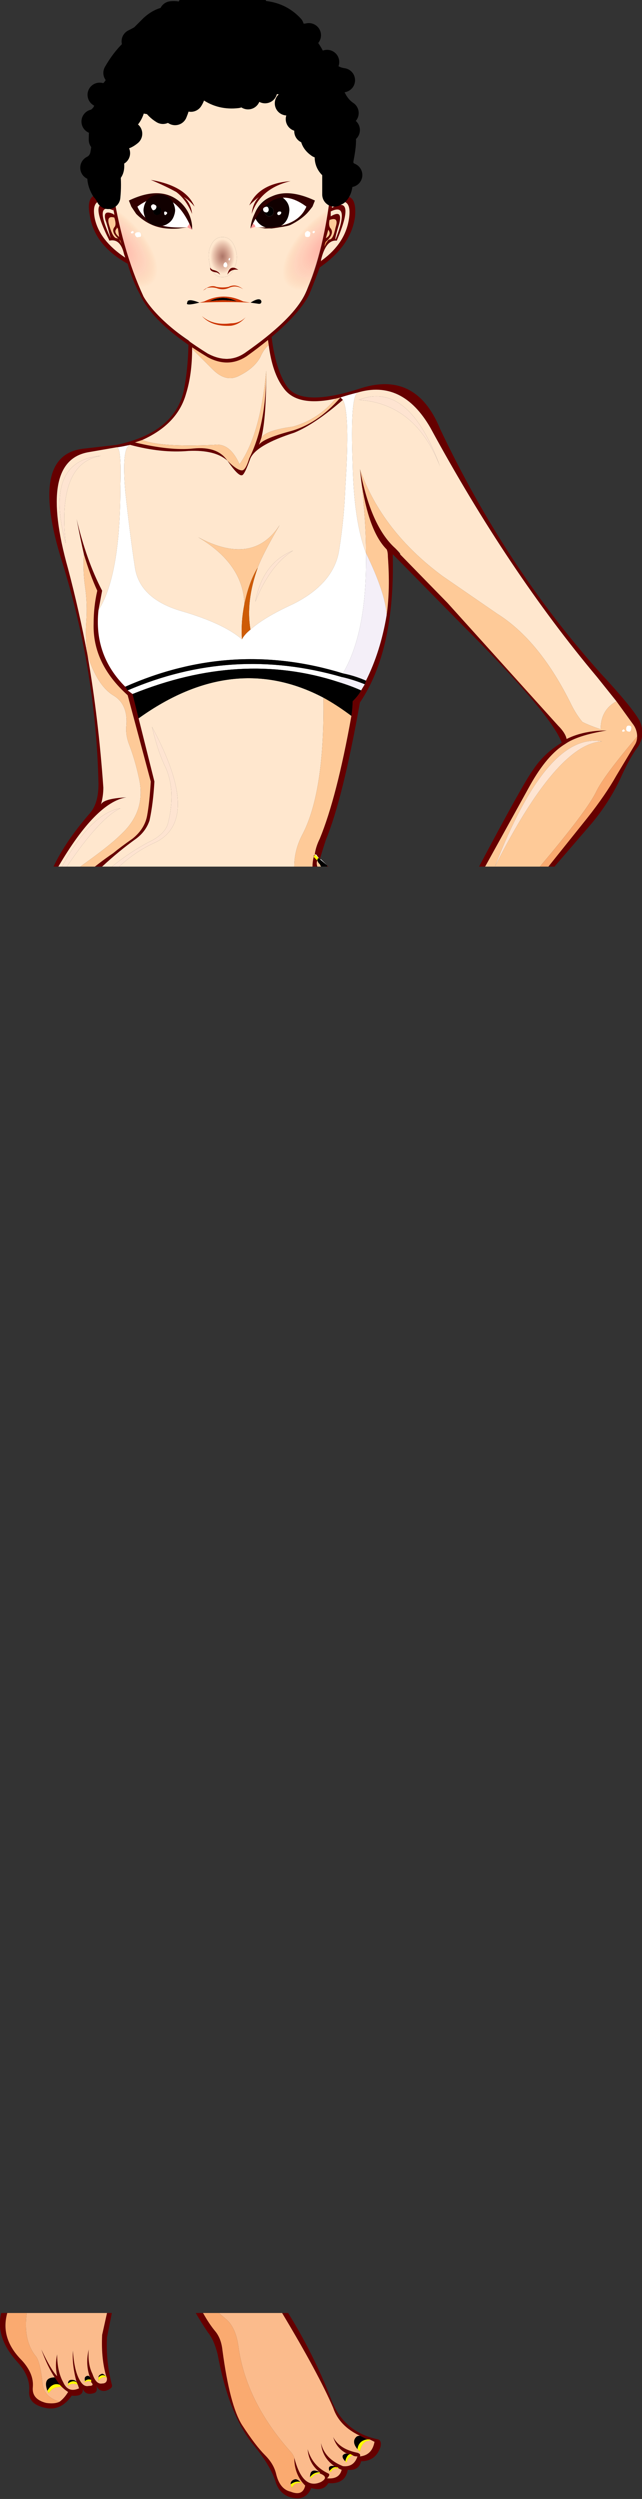 <?xml version="1.0" encoding="UTF-8" standalone="no"?>
<svg xmlns:xlink="http://www.w3.org/1999/xlink" height="102.8px" width="26.4px" xmlns="http://www.w3.org/2000/svg">
  <rect width="100%" height="100%" fill="#333333" stroke="none"/>
  <g transform="matrix(1.0, 0.0, 0.0, 1.0, 0.0, 0.0)">
    <path d="M7.75 14.0 L7.9 14.15 7.9 14.35 Q7.9 15.4 7.65 16.2 7.3 17.45 5.85 18.1 L5.55 18.2 Q7.0 18.55 7.95 18.45 8.95 18.35 9.35 18.95 8.85 18.5 7.75 18.55 6.65 18.65 5.35 18.3 L5.35 18.3 Q4.9 18.4 4.8 18.4 L3.65 18.6 Q1.55 18.95 2.8 23.4 3.25 25.1 3.6 26.95 4.05 29.55 4.25 32.4 4.25 32.75 4.15 33.1 4.25 32.85 5.2 32.8 3.95 33.0 2.4 35.65 L2.2 35.65 Q2.7 34.6 3.7 33.45 4.05 33.05 4.05 32.25 3.95 27.6 2.55 23.1 1.15 18.65 3.5 18.45 L4.8 18.3 Q7.15 17.8 7.55 16.1 7.75 15.1 7.75 14.0 M11.0 13.85 L11.15 13.7 Q11.3 15.15 11.8 15.9 12.4 16.75 14.75 16.0 17.1 15.2 18.1 17.65 20.8 23.35 24.7 27.7 26.0 29.1 26.3 29.65 26.55 30.2 26.25 30.7 25.9 31.15 25.5 32.05 25.05 33.0 24.35 33.85 L22.8 35.65 22.55 35.65 24.15 33.65 Q24.9 32.7 25.35 31.9 L26.1 30.65 Q26.2 30.5 26.2 30.3 26.2 30.0 26.0 29.75 L25.35 28.85 24.55 27.85 Q20.9 23.5 17.7 17.6 16.55 15.6 14.7 16.15 14.3 16.25 14.0 16.35 14.05 16.4 14.1 16.45 12.95 17.45 12.1 17.8 10.55 18.3 10.3 18.85 10.05 19.55 9.95 19.55 9.8 19.6 9.35 18.95 9.75 19.35 9.95 19.35 10.1 19.35 10.25 18.85 10.95 17.45 10.95 15.25 10.95 17.2 10.75 18.0 10.7 18.15 10.65 18.3 10.8 18.05 11.9 17.75 13.05 17.45 14.0 16.35 L13.8 16.4 Q12.2 16.75 11.65 15.95 11.2 15.35 11.05 14.2 L11.0 13.85 M19.95 35.65 L19.7 35.65 Q21.5 32.25 21.9 31.7 22.35 31.0 23.1 30.55 22.65 29.35 19.0 25.7 L16.15 22.8 Q16.25 26.75 14.8 28.9 14.1 32.85 13.4 34.55 13.3 34.85 13.15 35.35 L13.0 35.15 12.95 35.15 12.9 35.25 12.9 35.2 Q12.95 35.05 12.95 35.1 13.0 34.8 13.15 34.5 13.85 32.8 14.45 29.45 14.5 29.1 14.5 28.85 14.75 28.6 14.85 28.4 L15.0 28.15 15.05 28.0 Q15.65 26.8 15.9 25.3 16.05 24.25 15.95 22.9 15.95 22.7 15.9 22.6 15.15 21.85 14.85 19.75 L14.8 19.3 Q15.25 21.65 16.25 22.55 L16.3 22.6 16.45 22.8 Q16.5 22.85 18.4 24.8 L22.95 29.85 Q23.25 30.15 23.3 30.4 24.0 30.05 24.95 30.05 23.75 30.25 23.25 30.6 22.5 31.05 21.8 32.3 L19.95 35.65 M13.2 35.35 L13.5 35.65 13.45 35.65 13.45 35.6 13.2 35.35 M13.05 35.65 L12.85 35.65 Q12.85 35.45 12.9 35.25 L13.05 35.4 Q13.0 35.5 13.05 35.65 M4.2 35.65 L3.9 35.65 Q4.35 35.3 4.65 35.1 4.95 34.85 5.45 34.5 5.95 34.1 6.05 33.55 6.15 33.0 6.2 32.15 L5.25 28.6 Q3.8 27.3 3.85 25.65 3.85 24.95 4.0 24.3 3.7 23.65 3.45 22.8 3.3 22.15 3.15 21.35 3.55 23.05 4.2 24.3 L4.05 25.1 Q3.85 26.95 5.15 28.25 L5.25 28.4 5.45 28.55 5.7 29.55 6.35 32.15 Q6.3 33.05 6.15 33.75 6.0 34.2 5.6 34.5 4.9 35.0 4.2 35.65 M10.25 18.85 L10.25 18.85 M14.8 100.2 Q13.95 99.8 13.7 99.05 13.1 97.65 11.6 95.15 L11.85 95.15 Q12.9 96.85 13.6 98.65 14.1 100.05 15.55 100.35 15.7 100.4 15.65 100.65 15.45 101.25 14.85 101.25 14.75 101.65 14.3 101.6 14.2 102.2 13.5 102.15 13.3 102.5 12.8 102.35 12.55 102.95 11.85 102.7 11.5 102.55 11.35 102.15 11.15 101.45 10.4 100.55 9.4 99.3 8.95 96.85 8.8 96.25 8.55 95.95 8.25 95.5 8.05 95.15 L8.35 95.15 Q8.6 95.6 8.85 95.9 9.1 96.2 9.15 96.7 9.45 98.95 9.95 99.75 10.5 100.6 10.9 101.0 11.25 101.35 11.35 101.75 11.5 102.4 11.95 102.5 12.45 102.7 12.55 102.25 12.1 101.8 12.1 101.1 12.45 102.45 13.2 102.1 13.55 101.9 13.15 101.75 L13.15 101.7 Q12.7 101.35 12.65 100.75 12.85 101.45 13.5 101.75 13.6 101.8 13.45 101.95 13.95 102.0 14.05 101.6 13.9 101.55 13.9 101.5 L13.85 101.5 13.75 101.45 Q13.25 101.1 13.2 100.5 13.35 101.15 14.1 101.45 14.55 101.5 14.7 101.05 14.55 101.05 14.5 101.0 L14.4 100.95 14.3 100.95 Q13.85 100.75 13.7 100.25 13.95 100.75 14.7 100.9 14.85 100.95 14.8 101.05 15.3 101.0 15.4 100.45 15.3 100.4 15.2 100.35 L15.1 100.35 14.8 100.2 M4.4 95.15 L4.6 95.15 Q4.5 95.65 4.4 96.15 4.35 97.15 4.6 98.1 4.65 98.25 4.35 98.35 4.05 98.4 3.95 98.1 4.05 98.4 3.85 98.45 3.5 98.55 3.4 98.25 3.45 98.6 2.95 98.55 2.5 99.2 1.85 99.05 1.15 98.9 1.2 98.35 1.25 97.75 0.7 97.15 -0.2 96.15 0.05 95.15 L0.3 95.15 Q0.0 96.2 0.9 97.1 1.4 97.65 1.35 98.2 1.3 98.7 1.9 98.85 2.25 98.9 2.45 98.8 2.65 98.65 2.8 98.4 2.65 98.3 2.55 98.2 L2.45 98.1 Q2.35 97.95 2.25 97.8 1.95 97.35 1.7 96.65 2.1 97.5 2.35 97.75 2.25 97.3 2.35 96.85 2.35 97.55 2.6 98.0 2.8 98.45 3.25 98.25 L3.2 98.1 3.15 98.0 Q2.95 97.25 3.0 96.7 3.05 97.55 3.3 97.95 3.45 98.2 3.65 98.15 3.9 98.15 3.75 98.0 L3.75 97.9 3.7 97.8 Q3.5 97.25 3.65 96.65 3.6 97.25 3.8 97.65 3.95 98.1 4.2 98.05 4.4 98.05 4.4 97.85 4.15 97.1 4.2 96.05 L4.4 95.15" fill="#660000" fill-rule="evenodd" stroke="none"/>
    <path d="M13.15 35.35 L13.2 35.35 13.45 35.6 13.1 35.3 12.95 35.15 13.0 35.15 13.15 35.35 M4.8 18.4 Q4.9 18.4 5.35 18.3 5.0 18.4 5.15 20.2 5.35 22.05 5.55 23.35 5.75 24.65 7.5 25.15 9.2 25.65 9.95 26.3 10.05 26.1 10.3 25.9 10.85 25.4 12.05 24.85 13.75 24.0 13.95 22.6 14.15 21.35 14.2 20.05 14.4 17.0 14.1 16.45 14.05 16.4 14.0 16.35 14.3 16.25 14.7 16.15 14.4 16.35 14.5 19.05 14.55 21.45 15.05 22.75 15.1 26.0 14.1 27.7 9.55 26.3 5.15 28.25 3.85 26.95 4.05 25.1 4.95 23.7 4.95 20.0 5.0 18.4 4.8 18.4 M13.9 28.05 Q9.9 26.75 5.45 28.55 L5.25 28.4 Q9.55 26.55 14.05 27.85 L13.9 28.05" fill="#ffffff" fill-rule="evenodd" stroke="none"/>
    <path d="M7.75 14.0 Q6.35 13.05 5.9 12.2 5.0 10.25 4.6 7.6 L4.55 7.0 Q4.4 2.95 7.9 1.8 9.2 1.4 10.4 1.85 11.55 2.25 12.35 3.1 13.75 4.45 13.65 7.4 13.4 10.0 12.65 11.85 12.35 12.7 11.15 13.7 L11.0 13.85 10.1 14.5 Q9.4 15.0 8.55 14.55 8.35 14.45 7.9 14.15 L7.75 14.0 M12.1 35.65 L4.9 35.65 Q5.6 35.0 6.4 34.65 8.3 33.7 6.25 29.9 6.5 30.95 6.8 31.55 7.25 32.55 6.9 33.9 6.75 34.35 6.1 34.65 5.35 35.05 4.6 35.65 L4.2 35.65 Q4.9 35.0 5.6 34.5 6.0 34.2 6.15 33.75 6.3 33.05 6.35 32.15 L5.7 29.55 Q9.6 26.75 13.3 28.7 13.35 32.55 12.45 34.3 12.1 34.95 12.1 35.65 M3.3 35.65 L2.75 35.65 Q4.1 33.65 4.95 33.25 3.75 33.45 2.55 35.65 L2.4 35.65 Q3.95 33.0 5.2 32.8 4.25 32.85 4.15 33.1 4.25 32.75 4.25 32.4 4.05 29.55 3.6 26.95 3.25 25.1 2.8 23.4 1.55 18.95 3.65 18.6 L4.8 18.4 Q5.0 18.4 4.95 20.0 4.95 23.7 4.05 25.1 L4.2 24.3 Q3.55 23.05 3.15 21.35 3.3 22.15 3.45 22.8 3.4 23.45 3.5 24.15 3.6 24.85 3.55 25.55 3.5 26.25 3.6 26.95 4.0 28.2 4.65 28.6 5.25 28.95 5.2 29.8 5.15 30.2 5.3 30.6 5.55 31.25 5.7 31.95 6.05 33.35 4.95 34.35 4.5 34.8 3.3 35.65 M5.35 18.3 L5.35 18.3 Q6.65 18.65 7.75 18.55 8.85 18.5 9.35 18.95 9.8 19.6 9.95 19.55 10.05 19.55 10.3 18.85 10.55 18.3 12.1 17.8 12.95 17.45 14.1 16.45 14.4 17.0 14.2 20.05 14.15 21.35 13.95 22.6 13.75 24.0 12.05 24.85 10.85 25.4 10.3 25.9 10.1 24.75 10.6 23.35 10.8 22.8 11.5 21.6 10.4 23.3 8.15 22.1 10.0 23.2 10.05 24.85 9.9 25.6 9.95 26.3 9.2 25.65 7.5 25.15 5.75 24.65 5.55 23.35 5.35 22.05 5.15 20.2 5.0 18.4 5.35 18.3 M5.85 18.1 Q7.3 17.45 7.65 16.2 7.9 15.4 7.9 14.35 L8.75 15.2 Q9.3 15.75 9.85 15.45 10.45 15.15 10.7 14.7 10.85 14.35 11.05 14.2 11.2 15.35 11.65 15.95 12.2 16.75 13.8 16.4 13.1 17.25 12.05 17.55 10.95 17.7 10.75 18.0 10.95 17.2 10.95 15.25 10.7 17.9 9.85 19.1 9.45 18.2 8.8 18.3 6.6 18.4 5.85 18.1 M15.05 22.75 Q14.55 21.45 14.5 19.05 14.4 16.35 14.7 16.15 16.55 15.6 17.7 17.6 20.9 23.5 24.55 27.85 L25.35 28.85 Q24.7 29.2 24.7 30.0 24.25 29.85 23.95 29.7 23.7 29.4 23.5 29.0 22.2 26.35 20.45 25.25 L18.2 23.7 Q15.7 21.85 14.8 19.3 L14.85 19.75 Q15.05 21.4 15.05 22.75 M9.65 11.0 Q9.8 10.65 9.7 10.3 9.55 9.75 9.15 9.75 8.75 9.75 8.6 10.3 8.55 10.65 8.65 11.0 8.8 11.4 9.15 11.4 9.5 11.4 9.65 11.0 M12.05 22.65 Q10.8 23.15 10.5 24.75 11.1 23.25 12.05 22.65 M4.15 18.75 Q1.8 18.95 2.7 22.35 2.35 19.05 4.15 18.75 M18.1 19.2 Q16.8 15.65 14.75 16.45 17.1 16.6 18.1 19.2" fill="#ffe7ce" fill-rule="evenodd" stroke="none"/>
    <path d="M5.1 10.55 L5.1 10.55" fill="#cb5b35" fill-rule="evenodd" stroke="none"/>
    <path d="M22.2 35.65 L20.35 35.65 19.95 35.65 21.8 32.3 Q22.5 31.05 23.25 30.6 23.75 30.25 24.95 30.05 24.0 30.05 23.3 30.4 23.25 30.15 22.95 29.85 L18.4 24.8 Q16.5 22.85 16.45 22.8 16.5 22.8 16.3 22.6 L16.25 22.55 Q15.25 21.65 14.8 19.3 15.7 21.85 18.2 23.7 L20.45 25.25 Q22.2 26.35 23.5 29.0 23.7 29.4 23.95 29.7 24.25 29.85 24.7 30.0 24.7 29.2 25.35 28.85 L26.0 29.75 Q26.2 30.0 26.2 30.3 24.8 31.95 24.5 32.6 24.1 33.4 22.2 35.65 M13.2 35.65 L13.05 35.65 Q13.0 35.5 13.05 35.4 L13.1 35.5 13.15 35.55 13.2 35.65 M12.85 35.65 L12.1 35.65 Q12.1 34.95 12.45 34.3 13.35 32.55 13.3 28.7 13.85 29.0 14.45 29.45 13.85 32.8 13.15 34.5 13.0 34.8 12.95 35.1 L12.95 35.15 12.9 35.2 12.9 35.25 Q12.85 35.45 12.85 35.65 M3.9 35.65 L3.3 35.65 Q4.5 34.8 4.95 34.35 6.05 33.35 5.7 31.95 5.55 31.25 5.3 30.6 5.15 30.2 5.2 29.8 5.25 28.95 4.65 28.6 4.0 28.2 3.6 26.95 3.5 26.25 3.55 25.55 3.6 24.85 3.5 24.15 3.4 23.45 3.45 22.8 3.7 23.65 4.0 24.3 3.85 24.95 3.85 25.65 3.8 27.3 5.25 28.6 L6.2 32.15 Q6.15 33.0 6.05 33.55 5.95 34.1 5.45 34.5 4.95 34.85 4.65 35.1 4.35 35.3 3.9 35.65 M9.35 18.95 Q8.95 18.35 7.95 18.45 7.0 18.55 5.55 18.2 L5.85 18.1 Q6.6 18.4 8.8 18.3 9.45 18.2 9.85 19.1 10.7 17.9 10.95 15.25 10.95 17.45 10.25 18.85 10.1 19.35 9.95 19.35 9.75 19.35 9.35 18.95 M10.05 24.85 Q10.0 23.2 8.15 22.1 10.4 23.3 11.5 21.6 10.8 22.8 10.6 23.35 10.25 23.9 10.05 24.85 M13.8 16.4 L14.0 16.35 Q13.05 17.45 11.9 17.75 10.8 18.05 10.65 18.3 10.7 18.15 10.75 18.0 10.95 17.7 12.05 17.55 13.1 17.25 13.8 16.4 M14.85 19.75 Q15.15 21.85 15.9 22.6 15.95 22.7 15.95 22.9 16.05 24.25 15.9 25.3 15.85 24.4 15.05 22.75 15.05 21.4 14.85 19.75 M13.45 35.65 L13.45 35.6 13.45 35.65 M20.35 35.65 Q22.9 30.6 24.75 30.5 22.5 30.1 20.35 35.65" fill="#feca98" fill-rule="evenodd" stroke="none"/>
    <path d="M5.95 34.8 L5.95 34.8 M13.1 35.5 L13.15 35.55 13.1 35.5 M16.3 22.6 L16.25 22.55 16.3 22.6 M10.25 18.85 L10.25 18.85 M11.6 95.15 Q13.1 97.65 13.7 99.05 13.95 99.8 14.8 100.2 14.7 100.2 14.65 100.25 14.45 100.45 14.7 100.75 L14.8 100.85 Q14.9 100.4 15.2 100.4 L15.2 100.35 Q15.3 100.4 15.4 100.45 15.3 101.0 14.8 101.05 14.85 100.95 14.7 100.9 13.95 100.75 13.7 100.25 13.85 100.75 14.3 100.95 14.2 100.9 14.1 101.0 14.05 101.1 14.2 101.25 L14.25 101.3 Q14.3 101.1 14.5 101.0 14.55 101.05 14.7 101.05 14.55 101.5 14.1 101.45 13.35 101.15 13.2 100.5 13.25 101.1 13.75 101.45 13.45 101.4 13.55 101.65 L13.6 101.7 Q13.7 101.5 13.9 101.55 L13.9 101.5 Q13.9 101.55 14.05 101.6 13.95 102.0 13.45 101.95 13.6 101.8 13.5 101.75 12.85 101.45 12.65 100.75 12.7 101.35 13.15 101.7 12.75 101.5 12.75 101.9 L12.8 101.95 Q12.95 101.75 13.15 101.75 13.55 101.9 13.2 102.1 12.45 102.45 12.1 101.1 12.05 100.95 11.9 100.8 10.1 98.75 9.8 96.5 9.7 95.8 9.35 95.45 L9.0 95.15 11.6 95.15 M4.4 95.15 L4.2 96.05 Q4.15 97.1 4.4 97.85 4.4 98.05 4.2 98.05 3.95 98.1 3.8 97.65 3.6 97.25 3.65 96.65 3.5 97.25 3.7 97.8 3.65 97.7 3.55 97.75 3.45 97.8 3.5 97.95 3.45 97.95 3.5 98.0 3.65 97.9 3.75 98.0 3.9 98.15 3.65 98.15 3.45 98.2 3.3 97.95 3.05 97.55 3.0 96.7 2.95 97.25 3.15 98.0 3.1 97.9 2.95 97.9 2.8 97.9 2.8 98.05 L2.8 98.15 Q2.95 98.0 3.2 98.1 L3.25 98.25 Q2.8 98.45 2.6 98.0 2.35 97.55 2.35 96.85 2.25 97.3 2.35 97.75 2.1 97.5 1.7 96.65 1.95 97.35 2.25 97.8 1.75 97.8 1.95 98.35 L2.0 98.45 Q2.2 98.15 2.55 98.2 2.65 98.3 2.8 98.4 2.65 98.65 2.45 98.8 1.8 98.6 1.75 98.05 1.65 97.1 1.45 96.9 0.95 96.25 1.1 95.15 L4.4 95.15 M4.05 97.8 Q4.05 97.85 4.05 97.95 4.15 97.75 4.4 97.8 L4.35 97.75 Q4.25 97.65 4.2 97.65 4.05 97.7 4.05 97.8" fill="#fbbb8c" fill-rule="evenodd" stroke="none"/>
    <path d="M9.95 26.3 Q9.9 25.6 10.05 24.85 10.25 23.9 10.6 23.35 10.1 24.75 10.3 25.9 10.05 26.1 9.95 26.3" fill="#ce5b06" fill-rule="evenodd" stroke="none"/>
    <path d="M13.45 35.65 L13.2 35.65 13.15 35.55 13.1 35.5 Q13.0 35.35 13.1 35.3 L13.45 35.6 13.45 35.65 M5.15 28.25 Q9.55 26.3 14.1 27.7 14.6 27.8 15.05 28.0 L15.0 28.15 Q14.5 27.95 14.05 27.85 9.55 26.55 5.25 28.4 L5.15 28.25 M14.85 28.4 Q14.75 28.6 14.5 28.85 14.5 29.1 14.45 29.45 13.85 29.0 13.3 28.7 9.6 26.75 5.7 29.55 L5.45 28.55 Q9.9 26.75 13.9 28.05 14.4 28.2 14.85 28.4 M14.8 100.2 L15.1 100.35 Q14.75 100.4 14.7 100.75 14.45 100.45 14.65 100.25 14.7 100.2 14.8 100.2 M14.3 100.95 L14.4 100.95 Q14.25 101.0 14.2 101.25 14.05 101.1 14.1 101.0 14.2 100.9 14.3 100.95 M13.75 101.45 L13.85 101.5 Q13.7 101.45 13.55 101.65 13.45 101.4 13.75 101.45 M12.75 101.9 Q12.75 101.5 13.15 101.7 12.9 101.7 12.75 101.9 M12.35 102.1 Q12.15 102.05 11.95 102.2 11.95 102.05 12.1 102.0 12.2 101.95 12.35 102.1 M3.7 97.8 L3.75 97.9 Q3.6 97.85 3.5 97.95 3.45 97.8 3.55 97.75 3.65 97.7 3.7 97.8 M2.25 97.8 Q2.35 97.95 2.45 98.1 2.15 98.0 1.95 98.35 1.75 97.8 2.25 97.8 M4.35 97.75 Q4.2 97.65 4.05 97.8 4.05 97.7 4.2 97.65 4.25 97.65 4.35 97.75 M2.8 98.05 Q2.8 97.9 2.95 97.9 3.1 97.9 3.15 98.0 3.0 97.9 2.8 98.05" fill="#000000" fill-rule="evenodd" stroke="none"/>
    <path d="M14.1 27.7 Q15.1 26.0 15.05 22.75 15.85 24.4 15.9 25.3 15.65 26.8 15.05 28.0 14.6 27.8 14.1 27.7 M15.0 28.15 L14.85 28.4 Q14.4 28.2 13.9 28.05 L14.05 27.85 Q14.5 27.95 15.0 28.15" fill="#f4eff8" fill-rule="evenodd" stroke="none"/>
    <path d="M4.9 35.65 L4.6 35.65 Q5.35 35.05 6.1 34.65 6.75 34.35 6.9 33.9 7.25 32.55 6.8 31.55 6.5 30.95 6.25 29.9 8.3 33.7 6.4 34.65 5.6 35.0 4.9 35.65 M2.75 35.65 L2.55 35.65 Q3.75 33.45 4.95 33.25 4.1 33.65 2.75 35.65 M12.05 22.65 Q11.1 23.25 10.5 24.75 10.8 23.15 12.05 22.65 M5.95 34.8 L5.95 34.8 M20.35 35.65 Q22.5 30.1 24.75 30.5 22.9 30.6 20.35 35.65 M18.1 19.2 Q17.1 16.6 14.75 16.45 16.8 15.65 18.1 19.2 M4.15 18.75 Q2.35 19.05 2.7 22.35 1.8 18.95 4.15 18.75" fill="#fee4d1" fill-rule="evenodd" stroke="none"/>
    <path d="M12.9 35.25 L12.95 35.15 13.1 35.3 Q13.0 35.35 13.1 35.5 L13.05 35.4 12.9 35.25 M15.1 100.35 L15.2 100.35 15.2 100.4 Q14.9 100.4 14.8 100.85 L14.7 100.75 Q14.75 100.4 15.1 100.35 M14.4 100.95 L14.5 101.0 Q14.3 101.1 14.25 101.3 L14.2 101.25 Q14.25 101.0 14.4 100.95 M13.85 101.5 L13.9 101.5 13.9 101.55 Q13.7 101.5 13.6 101.7 L13.55 101.65 Q13.7 101.45 13.85 101.5 M13.15 101.7 L13.15 101.75 Q12.95 101.75 12.8 101.95 L12.75 101.9 Q12.9 101.7 13.15 101.7 M11.95 102.2 Q12.15 102.05 12.35 102.1 L12.4 102.15 Q12.1 102.1 12.0 102.35 L11.95 102.2 M3.75 97.9 L3.75 98.0 Q3.65 97.9 3.5 98.0 3.45 97.95 3.5 97.95 3.6 97.85 3.75 97.9 M3.15 98.0 L3.2 98.1 Q2.95 98.0 2.8 98.15 L2.8 98.05 Q3.0 97.9 3.15 98.0 M2.45 98.1 L2.55 98.2 Q2.2 98.15 2.0 98.45 L1.95 98.35 Q2.15 98.0 2.45 98.1 M4.35 97.75 L4.4 97.8 Q4.15 97.75 4.05 97.95 4.05 97.85 4.05 97.8 4.2 97.65 4.35 97.75" fill="#ffff00" fill-rule="evenodd" stroke="none"/>
    <path d="M22.55 35.65 L22.2 35.65 Q24.1 33.4 24.5 32.6 24.8 31.95 26.2 30.3 26.2 30.5 26.1 30.65 L25.35 31.9 Q24.9 32.7 24.15 33.65 L22.55 35.65 M12.1 101.1 Q12.1 101.8 12.55 102.25 12.45 102.7 11.95 102.5 11.5 102.4 11.35 101.75 11.25 101.35 10.9 101.0 10.5 100.6 9.95 99.75 9.45 98.95 9.15 96.7 9.1 96.2 8.85 95.9 8.6 95.6 8.35 95.15 L9.0 95.15 9.35 95.45 Q9.7 95.8 9.8 96.5 10.1 98.75 11.9 100.8 12.05 100.95 12.1 101.1 M11.95 102.2 L12.0 102.35 Q12.1 102.1 12.4 102.15 L12.35 102.1 Q12.2 101.95 12.1 102.0 11.95 102.05 11.95 102.2 M2.45 98.8 Q2.25 98.9 1.9 98.85 1.3 98.7 1.35 98.2 1.4 97.65 0.9 97.1 0.0 96.2 0.3 95.15 L1.1 95.15 Q0.95 96.25 1.45 96.9 1.65 97.1 1.75 98.05 1.8 98.6 2.45 98.8" fill="#faaa70" fill-rule="evenodd" stroke="none"/>
    <path d="M7.9 14.15 Q8.35 14.45 8.55 14.55 9.4 15.0 10.1 14.5 L11.0 13.85 11.05 14.2 Q10.85 14.35 10.7 14.7 10.45 15.15 9.85 15.45 9.3 15.75 8.75 15.2 L7.9 14.35 7.9 14.15" fill="#fec792" fill-rule="evenodd" stroke="none"/>
    <path d="M9.65 11.0 Q9.5 11.4 9.15 11.4 8.8 11.4 8.65 11.0 8.55 10.65 8.6 10.3 8.75 9.75 9.15 9.75 9.55 9.75 9.7 10.3 9.8 10.65 9.65 11.0" fill="url(#gradient0)" fill-rule="evenodd" stroke="none"/>
    <path d="M25.85 29.85 Q26.0 29.85 25.95 30.0 25.95 30.05 25.9 30.1 25.75 30.1 25.75 30.0 25.75 29.85 25.85 29.85 M25.6 30.1 Q25.55 30.05 25.65 30.0 25.75 30.1 25.6 30.1" fill="#ffffff" fill-rule="evenodd" stroke="none"/>
    <path d="M9.05 11.3 Q8.95 11.2 8.85 11.2 8.6 11.15 8.65 11.0 8.65 11.05 8.75 11.1 9.0 11.15 9.05 11.3 M9.35 11.3 Q9.45 10.85 9.8 11.1 9.5 11.05 9.35 11.3" fill="#660000" fill-rule="evenodd" stroke="none"/>
    <path d="M9.4 10.65 Q9.5 10.55 9.45 10.7 9.4 10.75 9.4 10.65 M9.2 10.85 Q9.3 10.7 9.35 10.9 9.35 10.95 9.3 11.0 9.15 11.0 9.2 10.85" fill="#ffffff" fill-rule="evenodd" stroke="none"/>
    <path d="M8.2 12.45 Q7.6 12.6 7.7 12.45 7.7 12.25 8.2 12.45 M10.3 12.45 Q10.7 12.2 10.75 12.4 10.75 12.5 10.65 12.5 L10.3 12.45 M8.6 12.4 Q9.15 12.1 9.75 12.4 9.15 12.3 8.6 12.4" fill="#000000" fill-rule="evenodd" stroke="none"/>
    <path d="M8.5 11.85 Q8.45 11.9 8.35 11.95 8.65 11.7 8.9 11.8 9.15 11.85 9.4 11.8 9.7 11.65 10.0 11.9 9.7 11.7 9.4 11.85 9.15 11.95 8.9 11.85 8.7 11.8 8.5 11.85 M8.2 12.45 L8.4 12.4 Q9.2 12.0 10.0 12.4 L10.3 12.45 Q9.3 12.4 8.2 12.45 M8.3 13.0 Q8.75 13.4 9.5 13.3 9.85 13.3 10.1 13.05 9.85 13.35 9.5 13.4 8.7 13.45 8.3 13.0 M8.6 12.4 Q9.15 12.3 9.75 12.4 9.15 12.1 8.6 12.4" fill="#cc3300" fill-rule="evenodd" stroke="none"/>
    <path d="M6.25 9.1 Q6.95 9.8 7.15 10.6 7.3 11.45 6.85 11.9 6.5 12.25 5.85 12.25 5.1 10.45 4.7 8.2 5.55 8.4 6.25 9.1" fill="url(#gradient1)" fill-rule="evenodd" stroke="none"/>
    <path d="M13.55 8.15 L13.6 8.15 Q13.3 10.45 12.6 12.25 12.0 12.3 11.6 11.95 11.1 11.5 11.25 10.7 11.35 9.85 12.05 9.15 12.7 8.4 13.55 8.15" fill="url(#gradient2)" fill-rule="evenodd" stroke="none"/>
    <path d="M12.9 9.6 Q12.8 9.55 12.9 9.5 12.95 9.5 12.95 9.55 L12.9 9.6 M12.65 9.75 Q12.55 9.75 12.55 9.7 12.5 9.55 12.65 9.5 12.8 9.55 12.75 9.65 12.75 9.75 12.65 9.75" fill="#ffffff" fill-rule="evenodd" stroke="none"/>
    <path d="M5.8 9.7 Q5.8 9.75 5.7 9.75 5.6 9.8 5.55 9.65 5.55 9.55 5.7 9.55 5.8 9.55 5.8 9.7 M5.45 9.6 L5.4 9.6 Q5.35 9.55 5.45 9.5 5.55 9.55 5.45 9.6" fill="#ffffff" fill-rule="evenodd" stroke="none"/>
    <path d="M6.9 8.2 Q7.4 8.35 7.8 9.2 7.75 9.25 7.7 9.35 7.65 9.35 6.9 9.35 5.95 9.2 5.65 8.5 6.3 8.0 6.9 8.2" fill="#ffffff" fill-rule="evenodd" stroke="none"/>
    <path d="M6.45 8.5 Q6.6 8.55 6.65 8.7 6.6 8.85 6.45 8.85 6.3 8.85 6.3 8.65 6.3 8.55 6.45 8.5" fill="#000000" fill-rule="evenodd" stroke="none"/>
    <path d="M7.0 8.2 Q7.4 8.65 7.0 9.1 6.85 9.3 6.55 9.3 5.95 9.25 5.9 8.65 5.95 8.05 6.55 8.0 6.85 8.0 7.0 8.2 M6.9 8.3 Q6.75 8.15 6.55 8.15 6.1 8.2 6.05 8.65 6.1 9.15 6.55 9.2 7.05 9.15 7.05 8.65 7.05 8.45 6.9 8.3 M6.45 8.5 Q6.3 8.55 6.3 8.65 6.3 8.85 6.45 8.85 6.6 8.85 6.65 8.7 6.6 8.55 6.45 8.5 M6.5 8.35 Q6.65 8.35 6.75 8.45 6.95 8.7 6.75 8.9 6.5 9.15 6.3 8.9 6.1 8.7 6.3 8.45 6.4 8.35 6.5 8.35" fill="#330000" fill-rule="evenodd" stroke="none"/>
    <path d="M6.9 8.3 Q7.05 8.45 7.05 8.65 7.05 9.15 6.55 9.2 6.1 9.15 6.05 8.65 6.1 8.2 6.55 8.15 6.75 8.15 6.9 8.3 M6.5 8.35 Q6.4 8.35 6.3 8.45 6.1 8.7 6.3 8.9 6.5 9.15 6.75 8.9 6.95 8.7 6.75 8.45 6.65 8.35 6.5 8.35" fill="#660000" fill-rule="evenodd" stroke="none"/>
    <path d="M7.7 9.35 Q7.75 9.25 7.8 9.2 7.85 9.3 7.9 9.45 L7.7 9.35" fill="#ff9999" fill-rule="evenodd" stroke="none"/>
    <path d="M6.4 8.6 Q6.25 8.7 6.2 8.55 6.2 8.4 6.3 8.4 6.5 8.45 6.4 8.6 M6.8 8.85 Q6.75 8.8 6.75 8.75 6.75 8.7 6.8 8.7 6.95 8.75 6.8 8.85" fill="#ffffff" fill-rule="evenodd" stroke="none"/>
    <path d="M11.35 8.2 Q10.8 8.35 10.4 9.2 10.5 9.25 10.5 9.35 10.55 9.35 11.3 9.3 12.3 9.2 12.6 8.5 11.95 8.0 11.35 8.2" fill="#ffffff" fill-rule="evenodd" stroke="none"/>
    <path d="M11.2 8.55 Q11.3 8.7 11.2 8.85 11.05 8.95 10.95 8.85 10.8 8.7 10.95 8.55 11.05 8.45 11.2 8.55" fill="#000000" fill-rule="evenodd" stroke="none"/>
    <path d="M10.6 8.7 L10.6 8.7" fill="#660000" fill-rule="evenodd" stroke="none"/>
    <path d="M11.2 8.55 Q11.05 8.45 10.95 8.55 10.8 8.7 10.95 8.85 11.05 8.95 11.2 8.85 11.3 8.7 11.2 8.55 M11.65 8.15 Q11.9 8.35 11.9 8.65 11.85 9.35 11.15 9.4 10.6 9.35 10.45 8.85 10.7 8.15 11.45 8.0 11.55 8.05 11.65 8.15 M10.6 8.7 L10.6 8.7" fill="#110000" fill-rule="evenodd" stroke="none"/>
    <path d="M11.05 8.65 Q11.0 8.8 10.85 8.7 10.75 8.55 10.95 8.5 11.05 8.5 11.05 8.65 M11.55 8.8 Q11.45 8.9 11.4 8.8 11.4 8.7 11.5 8.7 11.6 8.7 11.55 8.8" fill="#ffffff" fill-rule="evenodd" stroke="none"/>
    <path d="M10.4 9.2 Q10.5 9.25 10.5 9.35 10.55 9.3 10.3 9.4 10.35 9.3 10.4 9.2" fill="#ff9999" fill-rule="evenodd" stroke="none"/>
    <path d="M10.65 8.1 Q10.45 8.25 10.25 8.45 10.65 7.55 11.95 7.45 10.7 7.75 10.35 8.8 10.4 8.35 10.65 8.1 M6.2 7.4 Q7.65 7.65 8.0 8.5 7.8 8.25 7.55 8.1 7.85 8.35 7.9 8.8 7.65 8.2 7.25 7.9 6.8 7.65 6.2 7.4" fill="#660000" fill-rule="evenodd" stroke="none"/>
    <path d="M10.3 9.4 Q10.35 8.8 10.8 8.35 11.55 7.6 12.95 8.25 L12.85 8.5 Q12.7 8.7 12.6 8.8 12.35 9.05 11.95 9.25 11.85 9.3 11.5 9.35 11.25 9.4 10.9 9.4 10.65 9.35 10.5 9.35 12.2 9.45 12.6 8.5 11.25 7.5 10.4 9.2 10.35 9.3 10.3 9.4 L10.3 9.4 M7.9 9.3 L7.9 9.45 Q7.05 7.45 5.65 8.5 6.05 9.45 7.7 9.35 L7.35 9.4 Q6.7 9.45 6.25 9.25 5.9 9.1 5.6 8.8 5.5 8.65 5.4 8.5 L5.3 8.25 Q6.65 7.6 7.45 8.35 7.85 8.75 7.9 9.3" fill="#330000" fill-rule="evenodd" stroke="none"/>
    <path d="M6.6 8.55 Q6.7 8.8 6.45 8.85 6.3 8.85 6.3 8.65 6.35 8.45 6.6 8.55" fill="#000000" fill-rule="evenodd" stroke="none"/>
    <path d="M6.6 8.55 Q6.35 8.45 6.3 8.65 6.3 8.85 6.45 8.85 6.7 8.8 6.6 8.55 M6.55 8.0 Q7.15 8.05 7.2 8.65 7.15 9.25 6.55 9.3 5.95 9.25 5.9 8.65 5.95 8.05 6.55 8.0" fill="#110000" fill-rule="evenodd" stroke="none"/>
    <path d="M6.25 8.6 Q6.15 8.45 6.3 8.4 6.5 8.45 6.4 8.6 6.3 8.7 6.25 8.6 M6.8 8.85 Q6.75 8.85 6.75 8.75 6.75 8.7 6.8 8.7 6.95 8.75 6.8 8.85" fill="#ffffff" fill-rule="evenodd" stroke="none"/>
    <path d="M12.45 2.95 Q14.15 4.65 13.7 8.25 14.7 7.7 14.6 8.9 14.45 10.1 13.15 11.0 12.85 11.8 12.7 12.15 12.1 13.25 10.15 14.65 9.4 15.15 8.55 14.7 6.3 13.35 5.75 12.1 5.45 11.55 5.25 10.85 3.9 10.1 3.7 8.9 3.45 7.7 4.55 8.1 4.2 6.6 4.6 4.9 4.9 3.7 5.8 2.85 6.7 2.0 7.9 1.6 9.15 1.2 10.45 1.65 11.65 2.1 12.45 2.95 M7.9 1.8 Q4.15 3.05 4.6 7.6 5.0 10.25 5.9 12.2 6.55 13.3 8.55 14.55 9.4 15.0 10.1 14.5 11.95 13.2 12.5 12.2 13.35 10.45 13.65 7.4 13.75 4.45 12.35 3.1 11.55 2.25 10.4 1.85 9.2 1.4 7.9 1.8 M13.25 10.7 Q14.2 10.0 14.35 9.0 14.5 8.0 13.65 8.4 L13.65 8.55 Q14.65 8.0 13.85 9.9 13.4 9.85 13.2 10.7 L13.2 10.75 13.25 10.7 M13.6 8.9 Q14.1 8.6 13.95 9.2 13.75 9.85 13.8 9.85 14.4 8.3 13.6 8.7 13.6 8.65 13.6 8.9 M13.45 9.95 Q13.5 9.85 13.55 9.85 13.7 9.85 13.8 9.35 13.95 8.9 13.55 9.05 13.5 9.3 13.6 9.4 13.75 9.6 13.45 9.9 13.35 9.95 13.35 10.15 13.4 10.0 13.45 9.95 M5.15 10.6 L5.1 10.45 Q4.95 9.8 4.5 9.9 3.55 8.0 4.6 8.5 L4.6 8.35 Q3.7 8.0 3.9 9.0 4.1 9.9 5.15 10.6 L5.15 10.6 M4.7 8.8 Q4.65 8.55 4.65 8.65 3.85 8.3 4.55 9.8 4.35 9.05 4.35 9.1 4.2 8.6 4.65 8.8 L4.7 8.85 4.7 8.8 M4.85 9.4 L4.8 9.35 4.8 9.4 Q4.65 9.55 4.9 9.75 L4.85 9.4 M4.9 9.85 Q4.55 9.55 4.7 9.35 4.8 9.25 4.7 8.95 4.35 8.85 4.5 9.3 4.65 9.8 4.8 9.8 4.85 9.8 4.9 9.85 4.95 9.95 5.0 10.05 L4.95 9.9 4.9 9.85 M13.5 9.45 L13.4 9.8 Q13.65 9.65 13.5 9.45" fill="#660000" fill-rule="evenodd" stroke="none"/>
    <path d="M13.25 10.7 L13.2 10.75 13.2 10.7 13.25 10.7 M5.15 10.6 L5.15 10.6 M4.7 8.8 L4.7 8.85 4.65 8.8 4.7 8.8" fill="#fbbb8c" fill-rule="evenodd" stroke="none"/>
    <path d="M13.45 9.9 L13.45 9.95 Q13.4 10.0 13.35 10.15 13.35 9.95 13.45 9.9 M4.8 9.4 L4.8 9.35 4.85 9.4 4.8 9.4 M4.9 9.85 L4.95 9.9 5.0 10.05 Q4.95 9.95 4.9 9.85" fill="#f99851" fill-rule="evenodd" stroke="none"/>
    <path d="M13.65 8.55 L13.65 8.4 Q14.5 8.0 14.35 9.0 14.2 10.0 13.25 10.7 L13.2 10.7 Q13.4 9.85 13.85 9.9 14.65 8.0 13.65 8.55 M13.6 8.9 Q13.6 8.65 13.6 8.7 14.4 8.3 13.8 9.85 13.75 9.85 13.95 9.2 14.1 8.6 13.6 8.9 M4.6 8.5 Q3.55 8.0 4.5 9.9 4.95 9.8 5.1 10.45 L5.15 10.6 Q4.1 9.9 3.9 9.0 3.7 8.0 4.6 8.35 L4.6 8.5 M4.65 8.8 Q4.2 8.6 4.35 9.1 4.35 9.05 4.55 9.8 3.85 8.3 4.65 8.65 4.65 8.55 4.7 8.8 L4.65 8.8" fill="#ffe7ce" fill-rule="evenodd" stroke="none"/>
    <path d="M13.45 9.9 Q13.75 9.6 13.6 9.4 13.5 9.3 13.55 9.05 13.95 8.9 13.8 9.35 13.7 9.85 13.55 9.85 13.5 9.85 13.45 9.95 L13.45 9.9 M4.8 9.4 L4.85 9.4 4.9 9.75 Q4.65 9.55 4.8 9.4 M4.9 9.85 Q4.85 9.8 4.8 9.8 4.65 9.8 4.5 9.3 4.35 8.85 4.7 8.95 4.8 9.25 4.7 9.35 4.55 9.55 4.9 9.85 M13.5 9.45 Q13.65 9.65 13.4 9.8 L13.5 9.45" fill="#feca98" fill-rule="evenodd" stroke="none"/>
    <path d="M10.25 0.55 Q10.75 0.5 11.1 0.7 11.45 0.9 11.85 1.2 12.25 1.55 12.7 1.45 12.5 1.65 12.1 1.6 12.55 1.75 12.85 2.35 13.1 2.85 13.45 2.55 13.35 2.75 13.1 2.7 L13.15 2.75 13.3 2.9 Q13.5 3.15 13.6 3.7 13.8 4.35 14.25 4.65 13.85 4.55 13.7 4.35 14.0 5.15 14.3 5.35 14.0 5.3 13.85 5.15 14.05 5.4 14.1 5.5 14.2 5.75 14.05 6.5 13.95 7.0 14.4 7.2 14.05 7.2 13.95 7.0 14.1 7.7 13.85 7.95 13.85 7.8 13.8 7.55 L13.75 8.0 13.75 7.2 Q13.75 7.0 13.6 6.85 13.4 6.65 13.45 6.35 13.55 5.65 13.3 5.55 13.15 5.45 13.05 5.6 12.9 5.75 13.1 6.0 12.6 5.65 13.1 5.1 13.25 4.85 13.05 4.25 12.65 5.05 12.25 4.9 12.45 4.9 12.6 4.65 12.8 4.3 12.5 4.05 12.35 3.9 12.25 3.55 12.25 4.05 11.8 4.25 12.05 4.0 12.05 3.65 12.0 2.9 11.25 2.85 10.85 2.8 10.65 2.55 10.85 2.8 11.0 2.95 11.4 3.35 11.7 3.4 10.7 3.35 10.25 2.55 L10.9 3.75 Q10.45 3.55 10.15 3.3 10.0 3.5 9.8 3.5 8.95 3.45 8.7 2.7 8.7 4.0 9.75 3.95 8.45 4.1 7.75 2.55 8.15 3.65 7.85 4.1 8.0 3.5 7.2 2.3 L7.25 2.5 Q7.6 3.7 7.2 4.65 7.3 4.0 6.85 3.75 6.35 3.45 6.45 2.5 6.2 3.6 6.7 4.6 6.45 4.45 6.3 4.2 5.75 4.25 5.45 3.7 5.4 3.6 5.4 3.55 L5.45 3.65 Q5.35 3.65 5.4 3.5 L5.4 3.6 Q5.4 3.55 5.4 3.5 5.4 3.55 5.4 3.6 L5.4 3.5 Q5.4 3.4 5.4 3.3 L5.4 3.45 5.4 3.3 Q5.4 3.4 5.4 3.5 5.35 3.65 5.45 3.65 5.55 4.25 5.2 4.5 4.8 4.75 4.8 5.2 4.8 5.65 5.35 5.5 5.05 5.75 4.85 5.6 L4.8 5.6 Q4.45 6.0 4.6 6.7 4.65 7.05 4.45 7.1 4.5 7.6 4.45 8.1 4.35 7.9 4.25 7.8 3.95 7.3 4.2 6.8 4.05 6.95 3.8 6.9 4.1 6.75 4.2 6.4 4.35 5.6 4.25 5.4 4.15 5.7 4.15 5.75 4.15 4.85 4.4 4.4 4.5 4.3 4.5 4.2 4.45 4.0 4.1 3.9 4.65 4.1 5.05 2.95 5.25 2.15 6.2 1.6 6.3 1.5 6.35 1.5 6.05 1.55 5.5 1.7 5.8 1.55 5.85 1.5 6.05 1.3 6.25 1.1 6.8 0.6 7.4 0.85 L7.05 0.55 Q7.5 0.5 7.7 0.9 7.7 0.5 8.3 0.15 L8.0 0.65 8.0 0.7 Q8.45 0.2 9.0 0.35 L9.5 0.45 Q9.75 0.55 10.45 0.15 10.25 0.5 10.15 0.55 L10.25 0.55 M12.85 3.95 Q12.55 3.75 12.5 3.3 L12.5 3.6 Q12.45 3.8 12.85 3.95 M13.3 2.9 Q13.25 2.85 13.15 2.75 13.25 2.85 13.3 2.9 M8.95 1.85 Q9.1 2.85 9.7 3.25 9.9 3.3 10.0 3.2 9.35 2.7 8.95 1.85 M8.05 2.05 L8.05 2.1 8.05 2.05 M8.5 3.05 Q8.3 2.8 8.05 2.1 L8.05 2.15 Q8.05 2.7 8.5 3.05 M9.5 1.9 Q9.65 2.55 10.2 2.9 9.9 2.4 9.5 1.9 M11.8 1.45 L11.8 1.45 M5.95 3.05 Q5.75 3.6 6.0 4.0 6.1 4.15 6.3 4.2 6.0 3.8 5.95 3.05 M6.75 3.0 Q6.85 3.2 7.05 3.2 6.7 3.0 6.75 2.4 6.65 2.7 6.75 3.0 M5.4 3.55 L5.4 3.6 5.4 3.55" fill="#000000" fill-rule="evenodd" stroke="none"/>
    <path d="M10.25 0.55 Q10.75 0.5 11.1 0.7 11.45 0.9 11.85 1.2 12.25 1.55 12.7 1.45 12.5 1.65 12.1 1.6 12.55 1.75 12.85 2.35 13.1 2.85 13.45 2.55 13.35 2.75 13.1 2.7 L13.15 2.75 Q13.25 2.85 13.3 2.9 13.7 3.25 14.1 3.3 M13.3 2.9 Q13.5 3.15 13.6 3.7 13.8 4.35 14.25 4.65 13.85 4.55 13.7 4.35 14.0 5.15 14.3 5.35 14.0 5.3 13.85 5.15 14.05 5.4 14.1 5.5 14.2 5.75 14.05 6.5 13.95 7.0 14.4 7.2 14.05 7.2 13.95 7.0 14.1 7.7 13.85 7.95 13.85 7.8 13.8 7.55 L13.75 8.0 13.75 7.2 Q13.75 7.0 13.6 6.85 13.4 6.65 13.45 6.35 13.55 5.65 13.3 5.55 13.15 5.45 13.05 5.6 12.9 5.75 13.1 6.0 12.6 5.65 13.1 5.1 13.25 4.85 13.05 4.25 13.25 5.05 12.6 5.4 M13.05 4.25 Q12.65 5.05 12.25 4.9 12.45 4.9 12.6 4.65 12.8 4.3 12.5 4.05 12.35 3.9 12.25 3.55 12.25 4.05 11.8 4.25 12.05 4.0 12.05 3.65 12.0 2.9 11.25 2.85 10.85 2.8 10.65 2.55 10.85 2.8 11.0 2.95 11.2 3.15 11.7 3.4 10.7 3.35 10.25 2.55 L10.9 3.75 Q10.45 3.55 10.15 3.3 10.0 3.5 9.8 3.5 L10.2 4.0 M12.85 3.95 Q12.45 3.8 12.5 3.6 L12.5 3.3 Q12.55 3.75 12.85 3.95 M4.5 4.2 Q4.45 4.0 4.1 3.9 4.65 4.1 5.05 2.95 5.25 2.15 6.2 1.6 5.35 1.95 4.75 3.0 M8.0 0.65 L8.0 0.7 Q8.45 0.2 9.0 0.35 L9.5 0.45 Q9.75 0.55 10.45 0.15 10.25 0.5 10.15 0.55 L10.25 0.55 Q11.35 0.4 12.0 1.1 M7.7 0.9 Q7.7 0.5 8.3 0.15 L8.0 0.65 Q8.35 0.05 9.5 0.15 M6.2 1.6 Q6.3 1.5 6.35 1.5 6.05 1.55 5.5 1.7 5.8 1.55 5.85 1.5 6.05 1.3 6.25 1.1 6.8 0.6 7.4 0.85 L7.05 0.55 Q7.5 0.5 7.7 0.9 7.55 0.45 8.05 0.0 M9.8 3.5 Q8.95 3.45 8.7 2.7 8.7 4.0 9.75 3.95 8.45 4.1 7.75 2.55 8.15 3.65 7.85 4.1 8.0 3.5 7.2 2.3 L7.25 2.5 Q7.65 3.35 7.75 3.95 M8.95 1.85 Q9.35 2.7 10.0 3.2 9.9 3.3 9.7 3.25 9.1 2.85 8.95 1.85 M8.05 2.1 L8.05 2.05 M8.05 2.1 Q8.3 2.8 8.5 3.05 M8.05 2.15 L8.05 2.1 M9.5 1.9 Q9.65 2.55 10.2 2.9 9.9 2.4 9.5 1.9 M11.8 1.45 L11.8 1.45 M11.0 2.95 Q11.4 3.35 11.7 3.4 M8.05 2.15 Q8.05 2.6 8.45 2.95 M5.95 3.05 Q5.75 3.6 6.0 4.0 6.1 4.15 6.3 4.2 6.0 3.8 5.95 3.05 M6.75 3.0 Q6.65 2.7 6.75 2.4 6.7 3.0 7.05 3.2 6.85 3.2 6.75 3.0 M7.25 2.5 Q7.6 3.7 7.2 4.65 7.3 4.0 6.85 3.75 6.35 3.45 6.45 2.5 6.2 3.6 6.7 4.6 6.45 4.45 6.3 4.2 5.75 4.25 5.45 3.7 5.6 4.45 5.25 4.85 M5.4 3.5 Q5.4 3.55 5.4 3.6 L5.4 3.5 Q5.4 3.4 5.4 3.3 L5.4 3.45 M5.45 3.7 Q5.4 3.6 5.4 3.55 L5.45 3.65 5.45 3.7 M5.4 3.6 L5.4 3.55 M5.45 3.65 Q5.35 3.65 5.4 3.5 M4.85 5.6 L4.8 5.6 Q4.45 6.0 4.6 6.7 4.65 7.05 4.45 7.1 4.5 7.6 4.45 8.1 4.35 7.9 4.25 7.8 3.95 7.3 4.2 6.8 4.05 6.95 3.8 6.9 4.1 6.75 4.2 6.4 4.35 5.6 4.25 5.4 4.15 5.7 4.15 5.75 4.15 4.85 4.4 4.4 4.5 4.3 4.5 4.2 4.25 4.9 3.85 5.0 M5.45 3.65 Q5.55 4.25 5.2 4.5 4.8 4.75 4.8 5.2 4.8 5.65 5.35 5.5 5.05 5.75 4.85 5.6 4.55 6.0 4.85 6.3 M9.6 3.2 Q9.1 2.4 9.0 2.0" fill="none" stroke="#000000" stroke-linecap="round" stroke-linejoin="round" stroke-width="1.0"/>
  </g>
  <defs>
    <radialGradient cx="0" cy="0" gradientTransform="matrix(7.0E-4, 0.0, 0.0, 0.001, 9.15, 10.55)" gradientUnits="userSpaceOnUse" id="gradient0" r="819.2" spreadMethod="pad">
      <stop offset="0.0" stop-color="#fea28b" stop-opacity="0.6"/>
      <stop offset="0.871" stop-color="#ffe7ce"/>
      <stop offset="1.0" stop-color="#ffe7ce"/>
    </radialGradient>
    <radialGradient cx="0" cy="0" gradientTransform="matrix(0.002, 0.002, -0.001, 0.001, 4.65, 10.0)" gradientUnits="userSpaceOnUse" id="gradient1" r="819.2" spreadMethod="pad">
      <stop offset="0.0" stop-color="#ff8484" stop-opacity="0.6"/>
      <stop offset="0.729" stop-color="#fec5af" stop-opacity="0.502"/>
      <stop offset="1.0" stop-color="#fbbb8c" stop-opacity="0.0"/>
    </radialGradient>
    <radialGradient cx="0" cy="0" gradientTransform="matrix(-0.002, 0.002, 0.001, 0.001, 13.45, 10.1)" gradientUnits="userSpaceOnUse" id="gradient2" r="819.2" spreadMethod="pad">
      <stop offset="0.0" stop-color="#ff8484" stop-opacity="0.6"/>
      <stop offset="0.729" stop-color="#fec5af" stop-opacity="0.502"/>
      <stop offset="1.0" stop-color="#fbbb8c" stop-opacity="0.0"/>
    </radialGradient>
  </defs>
</svg>
